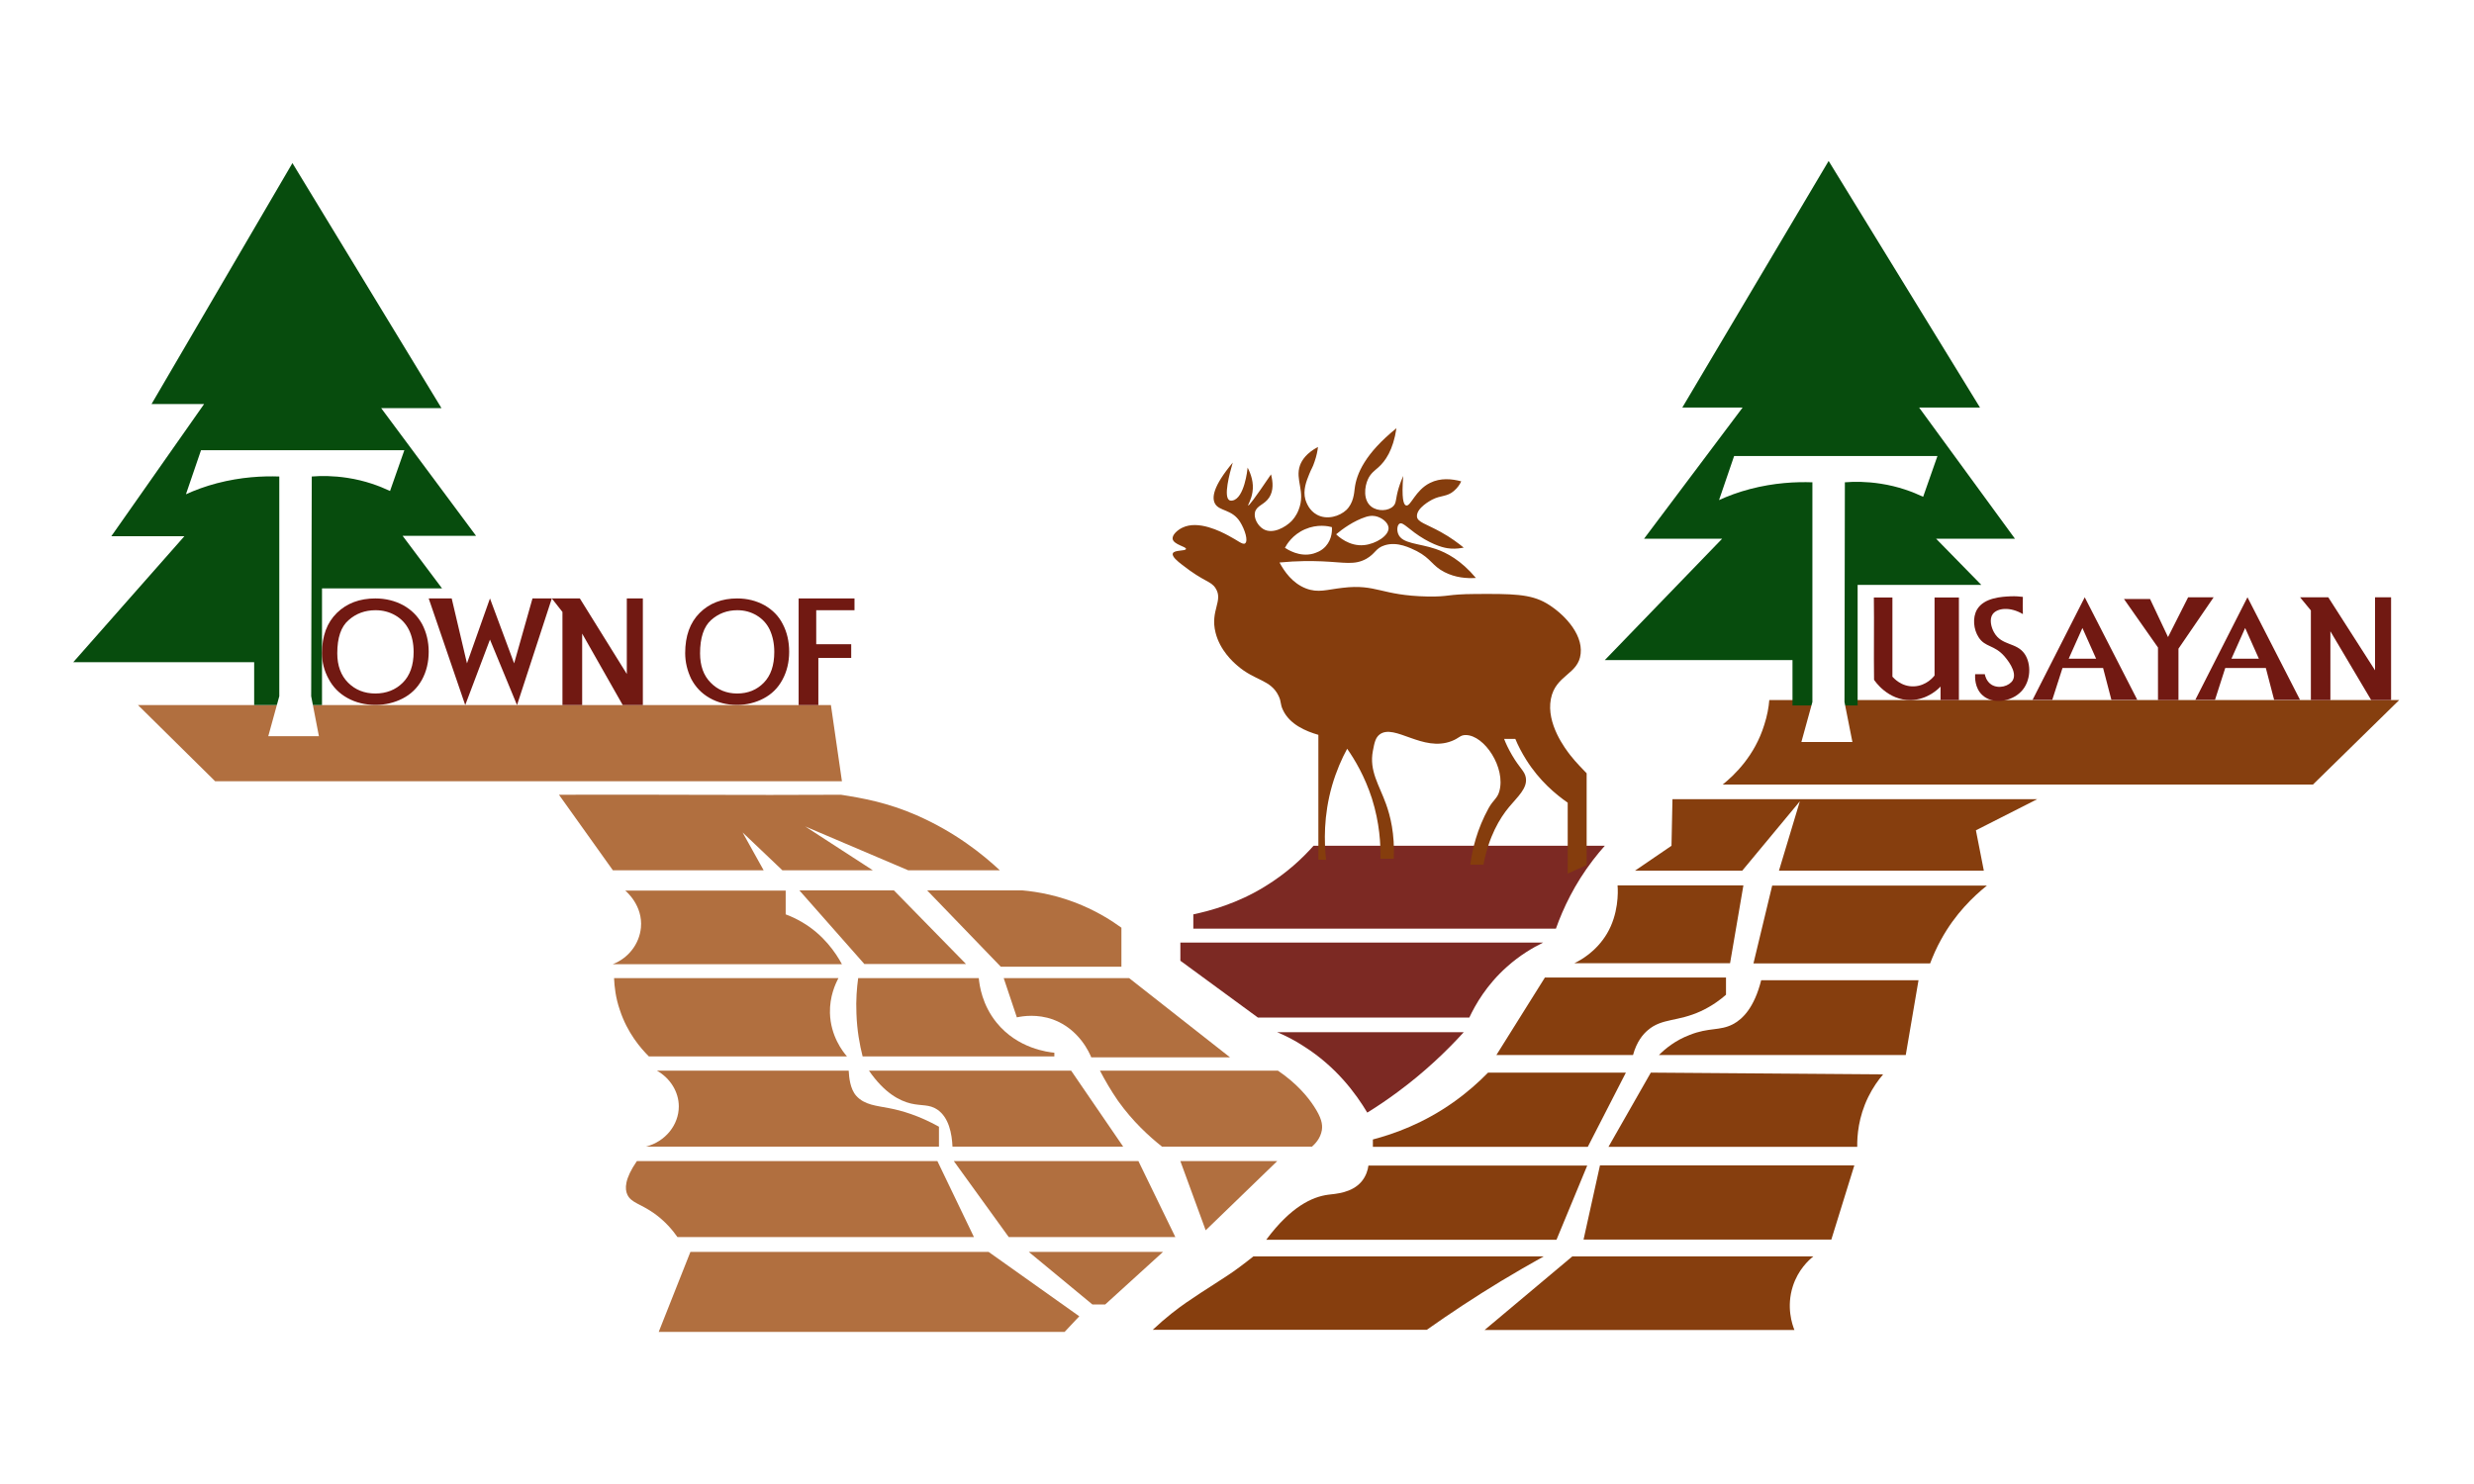 <?xml version="1.0" encoding="utf-8"?>
<!-- Generator: Adobe Illustrator 26.3.1, SVG Export Plug-In . SVG Version: 6.00 Build 0)  -->
<svg version="1.1" id="Layer_1" xmlns="http://www.w3.org/2000/svg" xmlns:xlink="http://www.w3.org/1999/xlink" x="0px" y="0px"
	 viewBox="0 0 1280 768" style="enable-background:new 0 0 1280 768;" xml:space="preserve">
<style type="text/css">
	.st0{fill:#FFFFFF;}
	.st1{fill:#B16F3F;}
	.st2{fill:#863F0F;}
	.st3{fill:#074C0D;}
	.st4{fill:#7C2923;}
	.st5{fill:#853D0D;}
	.st6{fill:#863E0E;}
	.st7{fill:#711912;}
</style>
<rect class="st0" width="1280" height="768"/>
<polygon class="st1" points="71.4,364.9 111.3,404.3 435.6,404.3 429.9,364.9 "/>
<path class="st2" d="M915.4,362.3c108.6,0,217.3,0,325.9,0l-44.6,43.7H891.3c6-4.8,16.6-14.9,21.5-30.9
	C914.3,370.5,915.1,366.1,915.4,362.3z"/>
<polygon class="st3" points="166.6,364.9 166.6,304.5 228.7,304.5 208.3,277.3 246.3,277.3 197.2,211.2 228.4,211.2 151.3,84.4 
	78.4,209.1 105.6,209.1 57.6,277.5 95.4,277.5 37.9,342.7 131.5,342.7 131.5,364.9 "/>
<polygon class="st3" points="927.4,365.1 927.4,341.6 830.3,341.6 891,278.8 850.6,278.8 901.6,210.9 870.4,210.9 946.1,83.3 
	1024.4,210.9 992.9,210.9 1042.5,278.8 1001.7,278.8 1025.1,302.7 961.1,302.7 961.1,365.1 "/>
<path class="st0" d="M138.8,381l5.7-20.7V246.6c-8.5-0.3-19.7,0.2-32.3,3.5c-6.1,1.6-11.4,3.6-16,5.7c2.6-7.6,5.2-15.2,7.8-22.8
	c35.1,0,70.1,0,105.2,0c-2.5,7-4.9,14.1-7.4,21.1c-5.3-2.5-12.8-5.4-22.1-6.8c-7.2-1.1-13.5-1.1-18.4-0.7L161,360.3L165,381H138.8z"
	/>
<path class="st0" d="M932,384l5.7-20.7V249.6c-8.5-0.3-19.7,0.2-32.3,3.5c-6.1,1.6-11.4,3.6-16,5.7c2.6-7.6,5.2-15.2,7.8-22.8
	c35.1,0,70.1,0,105.2,0c-2.5,7-4.9,14.1-7.4,21.1c-5.3-2.5-12.8-5.4-22.1-6.8c-7.2-1.1-13.5-1.1-18.4-0.7l-0.2,113.7l4.1,20.7H932z"
	/>
<path class="st1" d="M289.2,411.3c9.3,13,18.6,26.1,27.9,39.1h78l-10.9-19.6l20.6,19.6h46.8l-35-22.7l53.3,22.7h47.4
	c-9-8.4-23.2-19.8-43.1-28.5c-15-6.6-28.7-9-39.1-10.6C386.4,411.6,337.8,411.1,289.2,411.3z"/>
<path class="st1" d="M323.4,460.8c0.7,0.6,9.3,7.9,8.2,19.3c-0.8,8.4-6.5,15.8-14.6,18.9h118.6c-3.2-5.9-9.5-15.3-20.7-21.8
	c-2.9-1.7-5.7-3-8.4-4v-12.3H323.4z"/>
<polygon class="st1" points="413.6,460.8 447.2,498.9 499.8,498.9 462.5,460.8 "/>
<path class="st1" d="M479.7,460.8h49.3c7.9,0.7,18.9,2.6,31,7.8c8.4,3.6,15.1,7.8,20.2,11.5v20.2h-62.4L479.7,460.8z"/>
<path class="st1" d="M317.7,506.2c38.7,0,77.4,0,116.1,0c-1.6,3-4.6,9.5-4.4,18c0.3,12,6.7,20.1,8.8,22.5H335.7
	c-4.2-4.2-11.1-12.1-15-24C318.5,516.4,317.9,510.6,317.7,506.2z"/>
<path class="st1" d="M444,506.2c20.8,0,41.6,0,62.4,0c0.4,4.1,1.8,13.8,9.1,22.9c11,13.7,27,15.4,30,15.7v1.9h-99.2
	c-1.5-5.9-2.9-13.4-3.2-22.2C442.8,517.5,443.3,511.3,444,506.2z"/>
<path class="st1" d="M519.3,506.2l6.8,20.3c3.3-0.7,10.5-1.8,18.7,1.1c13.6,5,18.9,17.4,19.8,19.6h71.8l-52.2-41H519.3z"/>
<path class="st1" d="M339.9,554.1c6.9,3.9,11.3,11,11.3,18.5c0,9.5-6.9,18.2-17,20.8h151.6v-10.3c-10.4-5.8-19.4-8.4-25.8-9.6
	c-6.5-1.3-12.7-1.6-17-6.4c-3.2-3.6-3.7-9.6-3.9-13H339.9z"/>
<path class="st1" d="M449.6,554.1c34.9,0,69.7,0,104.6,0l26.9,39.3h-88.3c-0.3-6.6-1.8-15.1-7.9-19.2c-4.2-2.8-8-1.8-13.6-3.1
	C465.5,569.7,457.7,565.8,449.6,554.1z"/>
<path class="st1" d="M569.1,554.1c30.7,0,61.4,0,92.1,0c9.9,6.7,15.6,13.8,18.6,18.4c3.8,5.8,4.6,9.2,4.1,12.4
	c-0.7,4.2-3.5,7.1-5.1,8.5h-77.6c-6.8-5.4-15.1-13-22.7-23.6C574.7,564.3,571.6,558.9,569.1,554.1z"/>
<path class="st1" d="M329.5,600.9c-6.4,9.3-6.3,14.4-4.9,17.4c2,4.2,6.7,4.6,13.8,9.6c5.9,4.2,9.7,8.9,12.1,12.3h153.4L485,600.9
	H329.5z"/>
<polygon class="st1" points="493.5,600.9 521.9,640.2 608.1,640.2 589,600.9 "/>
<polygon class="st1" points="610.7,600.9 660.8,600.9 623.8,636.7 "/>
<polygon class="st1" points="357.2,647.9 511.5,647.9 558.4,681.2 550.8,689.3 340.8,689.3 "/>
<polygon class="st1" points="532.3,647.9 601.7,647.9 571.8,675.1 565.2,675.1 "/>
<path class="st4" d="M660.8,534.2c32.2,0,64.3,0,96.5,0c-9,9.9-20.2,20.6-34,30.8c-5.4,4-10.7,7.6-15.9,10.8
	c-5.8-9.7-15.9-23.6-32.8-34.3C669.9,538.4,665.2,536,660.8,534.2z"/>
<path class="st4" d="M650.8,526.6h109.4c3.1-6.6,8.9-16.9,19.5-26.3c6.7-6,13.4-9.9,18.7-12.5H610.7v9.4L650.8,526.6z"/>
<path class="st4" d="M617.5,480.6H805c3.8-10.7,9.7-23.1,19.1-35.4c2.1-2.7,4.1-5.2,6.2-7.5c-50.2,0-100.4,0-150.7,0
	c-5.5,6.2-13.7,14.1-25.2,21.1c-14.1,8.7-28,12.5-37,14.4V480.6z"/>
<path class="st5" d="M812.5,390.9c-2.5-3.2-12.6-16.3-10.1-29.2c2.4-12.5,14.3-12.6,15.4-23.4c1.2-10.8-9.5-21.3-17.7-26.1
	c-8.4-4.9-17.9-4.9-36.7-4.8c-15.3,0.1-13.2,1.5-24.9,1.3c-24.2-0.5-26.2-6.6-43.8-4.5c-8.2,0.9-12.7,2.8-19.1,0.3
	c-6.9-2.7-11.1-8.7-13.6-13.4c9.2-0.9,16.7-0.8,21.9-0.6c11.7,0.5,16.8,2.1,23-1.3c4.9-2.8,4.7-5.5,9.5-7c6.6-2.1,13.3,1.4,16.6,3
	c7.5,3.9,7.9,7.6,14.4,10.9c5.7,2.9,11.5,3.3,16.2,3c-7.7-9.2-15.2-13.1-20.8-15c-8.7-3-17.4-2.6-19.4-7.8c-0.8-2-0.5-4.6,0.7-5.3
	c1.9-1.1,4.9,3.4,13,8.1c7.3,4.2,11.8,4.7,13.5,4.8c2.8,0.2,5.1-0.2,6.7-0.5c-2.6-2.1-6.6-5.2-11.9-8.1c-7.6-4.2-12.2-5.1-12.3-8.1
	c-0.2-4.4,7.1-8.2,7.8-8.6c4.6-2.4,7.7-1.4,11.3-4.5c2-1.7,3.2-3.6,3.8-5c-4.8-1.3-10.7-1.9-16.1,0.8c-7.7,3.8-10,12.3-12.4,11.7
	c-1.4-0.4-2.4-3.7-1.5-15.3c-0.6,1.4-1.5,3.5-2.3,6.1c-1.8,5.9-1.1,7.8-2.8,9.5c-2.5,2.6-8,2.9-11.4,0.3c-4.3-3.3-3.6-10.3-1.7-14.3
	c1.4-3,3.5-4.4,5.3-6c3.6-3.2,7.7-8.9,9.4-20.3c-16.2,13.1-20.7,23.6-21.6,31.2c-0.3,2.4-0.6,7.5-4.3,11.1c-3.5,3.3-10,5.3-15.2,2.5
	c-4.1-2.2-5.5-6.3-6-7.8c-1.4-4.9,0.5-9.6,2-13.3c1-2.6,1.7-3.2,2.7-6.3c1.1-3.1,1.6-5.9,1.8-7.7c-6,3.2-8.3,6.8-9.3,9.5
	c-2.7,7.6,3,13.6-0.7,23c-1.3,3.4-3.1,5.2-3.7,5.9c-3.1,3.1-9.7,7-14.6,4.1c-2.8-1.7-5-5.5-4.3-8.7c0.9-3.6,4.9-3.8,7.4-7.7
	c2.3-3.6,1.9-8.1,0.9-11.9c-9,13.3-11.5,16.3-11.8,16.1c-0.3-0.2,1.6-2.9,2.2-6.9c0.8-4.9-0.8-9.4-2.5-12.7
	c-0.1,1.2-1.7,15.7-7.7,17c-0.4,0.1-1.1,0.2-1.7-0.1c-3.2-1.7,0-13.7,1.7-19.5c-10.4,12.5-10.8,18.2-9.2,21.2
	c2.2,4.1,8.8,2.8,13,9.5c2.5,4,4.3,9.8,2.6,11.1c-1.3,0.9-3.6-1.4-8.8-4.1c-3.6-1.9-15.4-8.1-23.7-4c-2.5,1.2-5.3,3.7-5,5.8
	c0.5,3,7.2,4,6.9,5.2c-0.2,1.2-6.1,0.4-6.8,2.3c-0.6,1.6,2.5,4.1,4.7,5.8c11.7,9.2,14.9,8.3,17.4,12.2c4.2,6.5-2.9,11.5,0,23
	c2.3,9.2,9.1,15.2,11.2,17c9.1,8,17.3,7.2,21.4,15.7c1.6,3.3,0.7,4.1,2.3,7.4c3.5,7.4,11.7,10.9,18.3,12.8c0,21.5,0,43.1,0,64.6
	c1.3,0,2.6,0.1,4,0.1c-1-9.1-1.4-22.8,3.1-38.5c2.2-7.5,5-13.9,7.8-19c4,5.7,9.1,14.3,12.8,25.7c4,12.7,4.6,23.8,4.4,31.2
	c2.3,0,4.6,0,6.9,0c0.6-12.9-1.8-22.2-4-28.3c-3.5-9.8-8.8-17.2-6.8-27.5c0.8-4.2,1.3-6.8,3.5-8.5c7.7-5.8,22.3,9.3,37.3,3.4
	c3.9-1.5,4.3-3.1,7.2-3.1c9.7,0,20.9,17,17.4,29.2c-1,3.6-3.1,4.3-5.5,8.6c-6,10.9-8.5,21.4-9.5,29.3c2.3,0,4.6,0,6.8,0
	c2.8-14.7,8.4-24,13.3-29.9c4.2-5.1,9.7-9.7,8.6-15.3c-0.6-3.3-3-4.5-7.1-11.5c-2-3.4-3.3-6.3-4.1-8.4c1.9,0,3.9,0,5.8,0
	c1.4,3.4,3.3,7.1,5.7,10.9c6.8,10.8,15.2,17.8,21.4,22.1v36.7l9.8-4.4v-47.5C818.9,398,815.7,395,812.5,390.9z M706.7,267.5
	c1.1-0.3,2.7-0.8,4.8-0.4c3.2,0.6,6.6,3.1,6.9,5.9c0.4,4.2-6.6,8.5-12.6,9.1c-7.8,0.8-13.5-4.6-14.5-5.6
	C694.5,273.8,700.4,269.5,706.7,267.5z M675.2,273.9c6.4-2.8,12.1-1.6,13.9-1.1c0.1,1.1,0.3,6-3.2,9.9c-2.3,2.6-5.2,3.4-6.4,3.8
	c-7.2,2-13.4-2.2-14.7-3C665.7,281.8,668.7,276.7,675.2,273.9z"/>
<polygon class="st6" points="865.3,413.6 1054,413.6 1022.3,429.7 1026.4,450.6 920.4,450.6 931.2,414.7 901.4,450.6 845.9,450.6 
	864.8,437.7 "/>
<path class="st6" d="M836.9,458.3c0.3,3.4,0.5,14.8-5.5,24.9c-5.7,9.5-13.8,13.8-16.9,15.3h80.6l6.9-40.3H836.9z"/>
<path class="st6" d="M916.9,458.3h111.1c-7.1,5.7-16.4,14.6-23.7,27.9c-2.4,4.3-4.2,8.5-5.7,12.4h-91.4L916.9,458.3z"/>
<path class="st6" d="M844.9,546c1.9-7,5.2-10.8,7.7-12.9c7.4-6.3,15.2-4.2,27.4-9.8c6-2.8,10.4-6.2,13-8.5v-8.9h-93.7L774.2,546
	H844.9z"/>
<path class="st6" d="M858.3,546c42.6,0,85.2,0,127.7,0l6.6-38.7h-81.4c-3.6,14.3-9.7,20.2-14.7,22.8c-6.8,3.5-12.3,1.5-22.3,5.5
	C866.8,538.4,861.6,542.7,858.3,546z"/>
<path class="st6" d="M769.3,555.1h71.9l-19.7,38.4H710.3v-3.8c11-2.9,26.2-8.3,41.7-19.3c7.2-5.1,13.1-10.4,17.9-15.3"/>
<path class="st6" d="M854.1,555.1l-21.9,38.4h128.7c-0.1-5.7,0.6-15.4,5.7-25.8c2.4-4.9,5.2-8.8,7.7-11.7L854.1,555.1z"/>
<path class="st6" d="M655.2,641.5c12.8-17.2,23.8-22.1,31.9-23.2c4-0.5,12.4-0.9,17.4-6.9c2.3-2.8,3.2-5.9,3.5-8.2h113.2l-15.9,38.4
	H655.2z"/>
<polygon class="st6" points="827.8,603.1 959.4,603.1 947.5,641.5 819.3,641.5 "/>
<path class="st6" d="M798.7,650.2c-50.1,0-100.2,0-150.2,0c-5.4,4.3-9.9,7.6-13.1,9.7c-4,2.7-6.1,3.9-14.2,9.2
	c-3.9,2.6-5.9,3.9-7.6,5.1c-4.3,3-10.3,7.5-17.2,14h141.8c11.9-8.4,24.7-16.9,38.4-25.2C784.1,658.5,791.5,654.2,798.7,650.2z"/>
<path class="st6" d="M928.4,688.3c-1.1-2.7-4.3-11.9-0.8-22.7c2.7-8.4,8.1-13.4,10.6-15.4H813.5l-45.4,38.1H928.4z"/>
<g>
	<g>
		<path class="st7" d="M166.6,338c0-8.9,2.6-15.8,7.7-20.8c5.1-5,11.8-7.5,19.9-7.5c5.3,0,10.1,1.2,14.4,3.5
			c4.3,2.4,7.5,5.6,9.8,9.8c2.2,4.2,3.4,9,3.4,14.3c0,5.4-1.2,10.3-3.5,14.5c-2.4,4.3-5.7,7.5-10,9.7c-4.3,2.2-9,3.3-14,3.3
			c-5.4,0-10.3-1.2-14.6-3.6c-4.3-2.4-7.5-5.7-9.7-9.9C167.7,347.1,166.6,342.7,166.6,338z M174.5,338.1c0,6.4,1.9,11.5,5.6,15.2
			c3.7,3.7,8.4,5.6,14.1,5.6c5.7,0,10.5-1.9,14.2-5.6c3.7-3.7,5.6-9,5.6-15.9c0-4.3-0.8-8.1-2.4-11.4c-1.6-3.2-3.9-5.7-7-7.5
			c-3.1-1.8-6.5-2.7-10.3-2.7c-5.4,0-10.1,1.7-13.9,5.1C176.4,324.3,174.5,330.1,174.5,338.1z"/>
	</g>
</g>
<g>
	<g>
		<path class="st7" d="M354.5,338c0-8.9,2.5-15.8,7.5-20.8c5-5,11.5-7.5,19.4-7.5c5.2,0,9.9,1.2,14.1,3.5c4.2,2.4,7.4,5.6,9.5,9.8
			c2.2,4.2,3.3,9,3.3,14.3c0,5.4-1.2,10.3-3.5,14.5c-2.3,4.3-5.6,7.5-9.8,9.7c-4.2,2.2-8.8,3.3-13.7,3.3c-5.3,0-10-1.2-14.2-3.6
			c-4.2-2.4-7.3-5.7-9.5-9.9C355.6,347.1,354.5,342.7,354.5,338z M362.2,338.1c0,6.4,1.8,11.5,5.5,15.2c3.6,3.7,8.2,5.6,13.7,5.6
			c5.6,0,10.2-1.9,13.8-5.6c3.6-3.7,5.4-9,5.4-15.9c0-4.3-0.8-8.1-2.3-11.4c-1.5-3.2-3.8-5.7-6.8-7.5c-3-1.8-6.3-2.7-10-2.7
			c-5.3,0-9.8,1.7-13.6,5.1C364.1,324.3,362.2,330.1,362.2,338.1z"/>
	</g>
</g>
<polygon class="st7" points="221.8,309.7 233.7,309.7 241.6,343.3 253.5,309.7 266,343.3 275.5,309.7 285.5,309.7 267.5,364.9 
	253.5,331 240.7,364.9 "/>
<polygon class="st7" points="413.2,364.9 413.2,309.7 442.1,309.7 442.1,315.8 422.3,315.8 422.3,333.4 440.4,333.4 440.4,340.5 
	423.4,340.5 423.4,364.9 "/>
<path class="st7" d="M969.6,351.8c0.4,0.6,7.1,10.7,19,10.5c8.7-0.2,14.3-5.8,15.4-7v7h9.5v-53.1h-12.6v40.4
	c-0.5,0.6-4.1,5.3-10.6,5.6c-6.7,0.3-10.7-4.5-11.2-5v-41c-3.4,0-6.2,0-9.6,0C969.7,323.4,969.4,337.6,969.6,351.8z"/>
<path class="st7" d="M1046.6,317.8c-6.6-3.9-13.2-3.2-15.6,0c-1.9,2.6-0.8,6.9,0.7,9.5c3.9,7,11.6,5,15.8,11.1
	c3.5,5.1,3.4,14.1-1.8,19.5c-5.1,5.3-14.8,6.8-20.1,1.8c-4-3.7-3.8-9.4-3.7-10.8c1.7,0,3.3,0,5,0c0.1,0.7,0.8,3.7,3.4,5.4
	c3.8,2.4,9.3,0.8,11.1-2.3c2.5-4.5-3.4-11.2-4.3-12.3c-5.3-6.1-10-4.6-13.4-9.9c-2.6-4-3.3-10.1-0.8-14.4c3.7-6.2,13-6.6,17.4-6.8
	c2.6-0.1,4.8,0.1,6.3,0.3C1046.5,312,1046.5,314.9,1046.6,317.8z"/>
<path class="st7" d="M1078.6,309.1l-27,53.1h10.2l5.3-16.5h21l4.3,16.5h13.4L1078.6,309.1z M1070.3,340.9l7.1-15.9l7.1,15.9H1070.3z
	"/>
<path class="st7" d="M1162.8,309.1l-27,53.1h10.2l5.3-16.5h21l4.3,16.5h13.4L1162.8,309.1z M1154.5,340.9l7.1-15.9l7.1,15.9H1154.5z
	"/>
<polygon class="st7" points="1116.5,362.3 1116.5,335.1 1098.9,310 1112.4,310 1121.7,329.7 1132.1,309.1 1145.3,309.1 
	1127.1,335.7 1127.1,362.3 "/>
<polygon class="st7" points="291,364.9 291,316.7 285.5,309.7 300,309.7 324.3,348.8 324.3,309.7 332.6,309.7 332.6,364.9 
	322.2,364.9 301.2,327.9 301.2,364.9 "/>
<polygon class="st7" points="1195.6,362.3 1195.6,315.9 1190,309.1 1204.6,309.1 1228.8,346.9 1228.8,309.1 1237.1,309.1 
	1237.1,362.3 1226.8,362.3 1205.7,326.7 1205.7,362.3 "/>
</svg>
